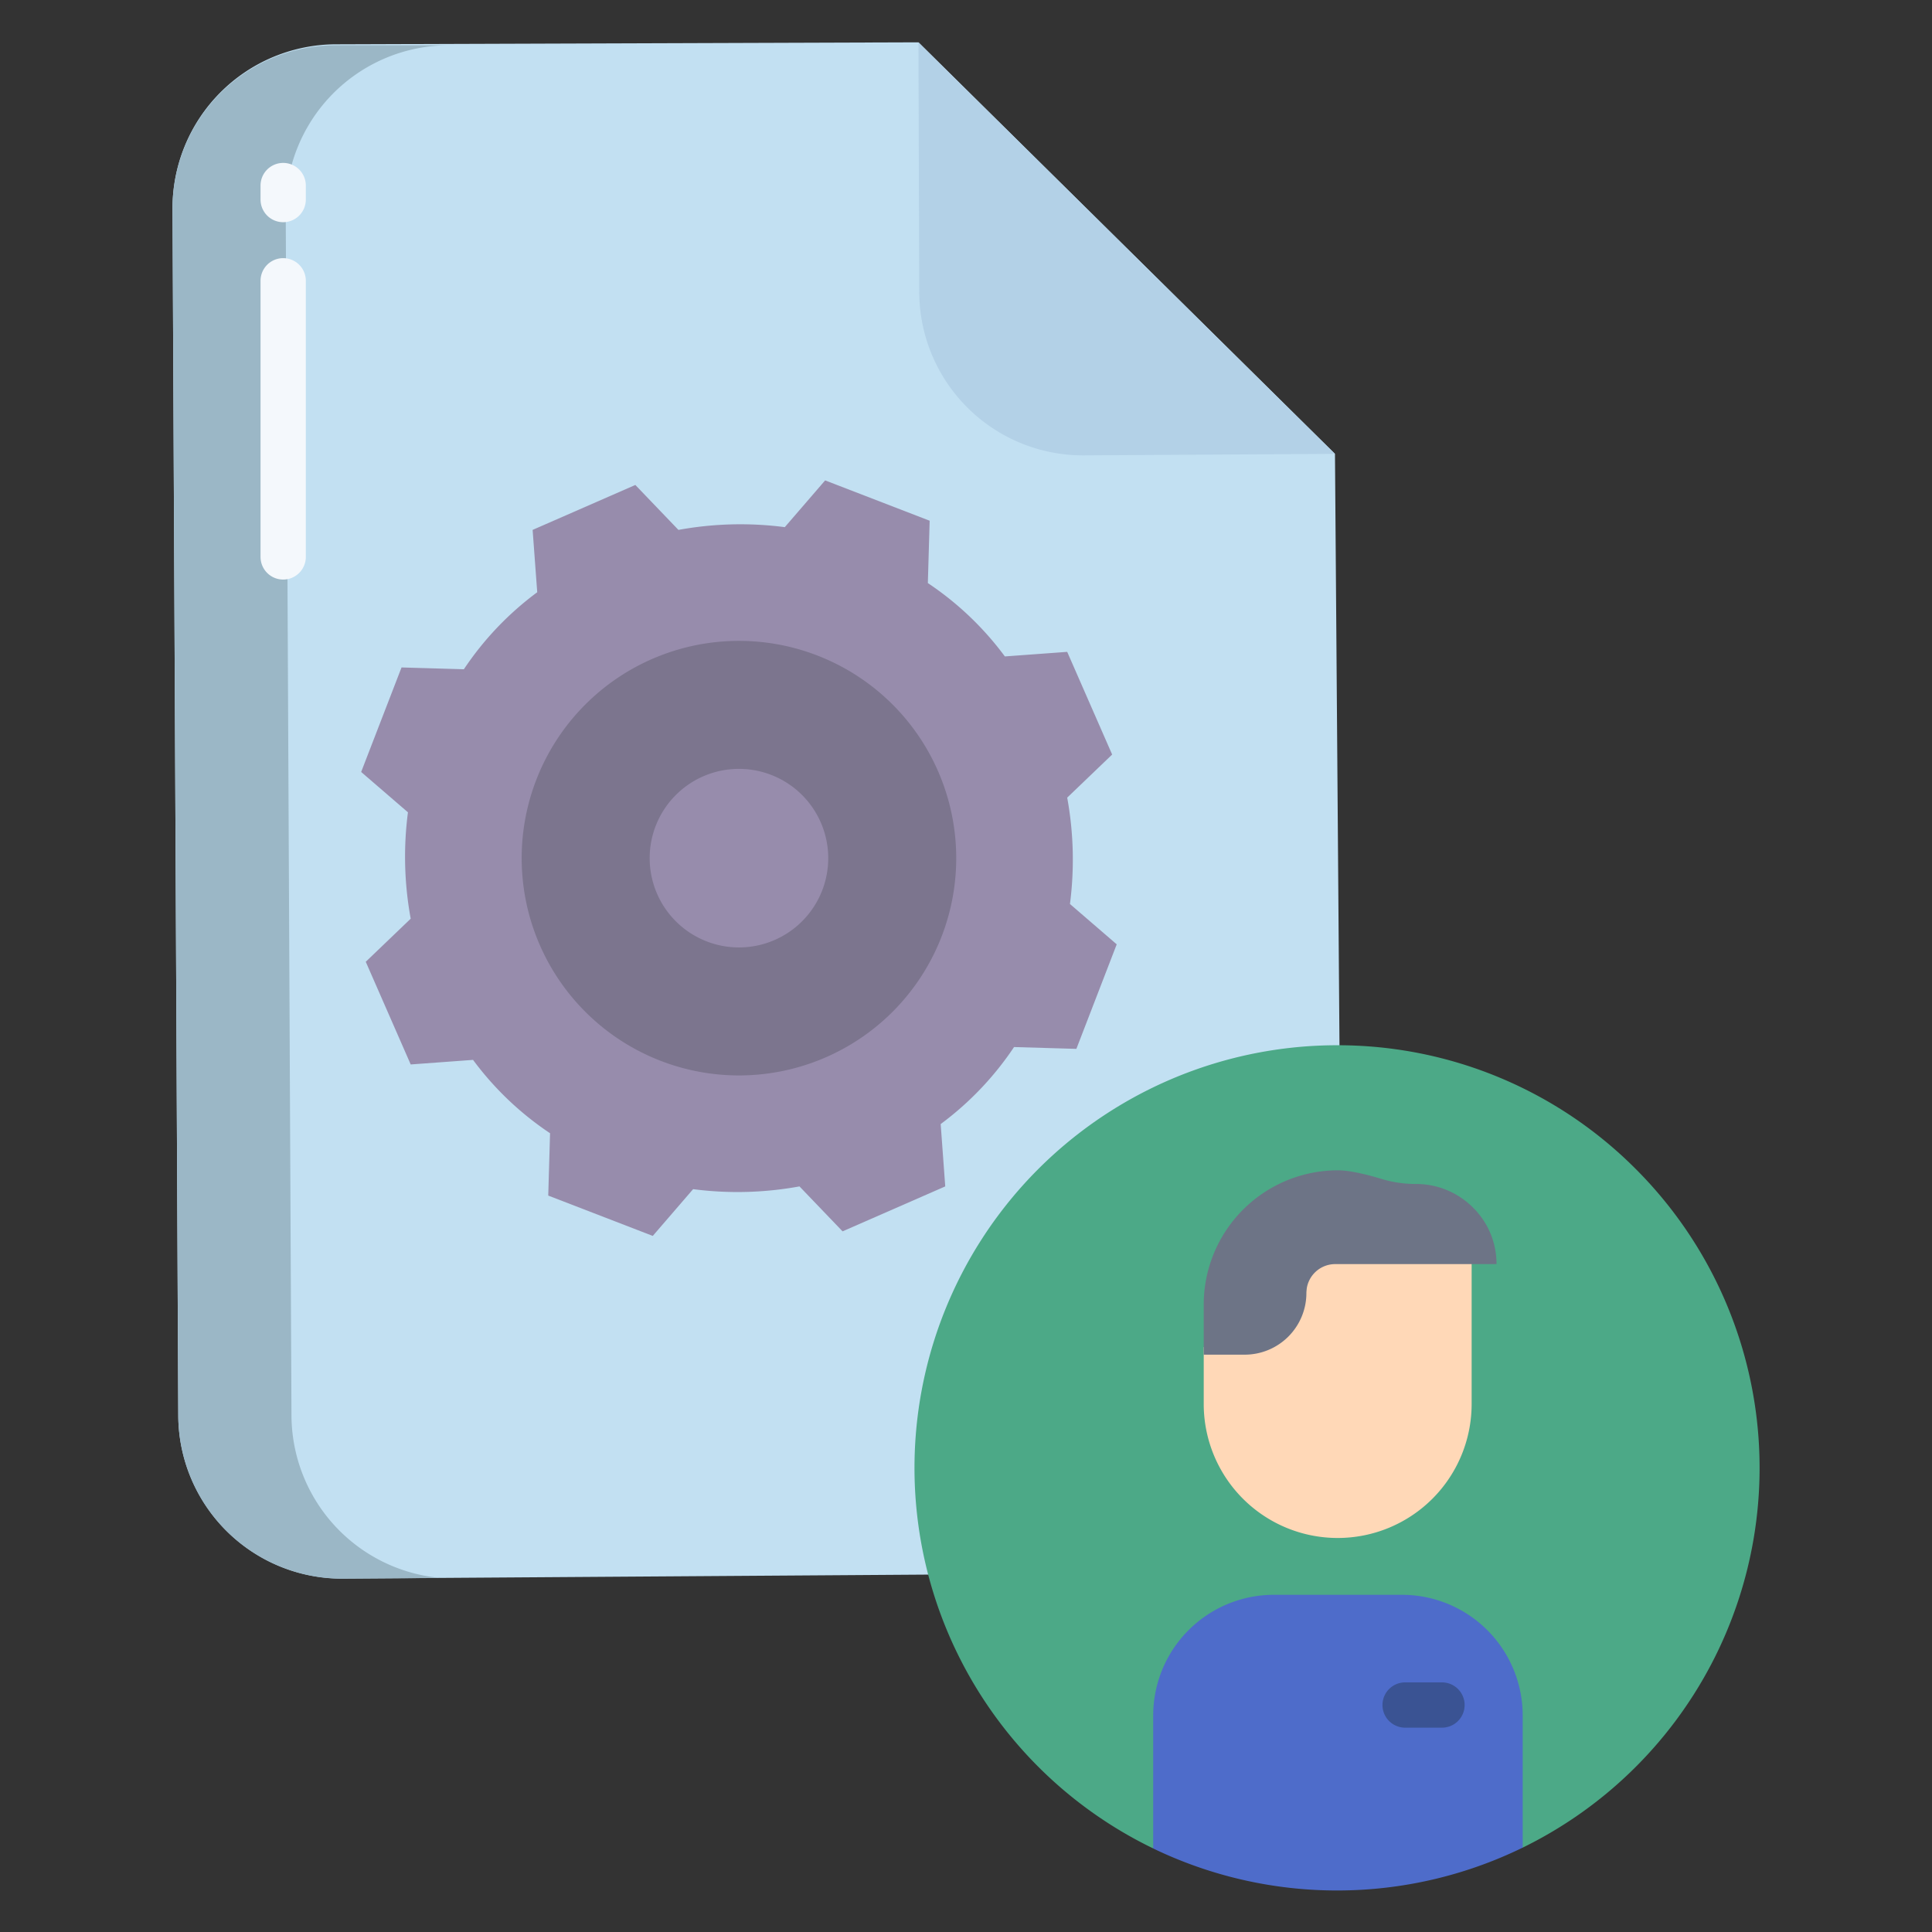 <?xml version="1.0"?>
<svg id="Layer_1" height="512" viewBox="0 0 512 512" width="512" xmlns="http://www.w3.org/2000/svg" data-name="Layer 1"><rect x="0" y="0" width="512" height="512" fill="#333333" stroke="none"/><path d="m353.782 120.277-110.382-109.061-154.459.523a43.44 43.44 0 0 0 -43.224 43.621l1.527 319.78a43.408 43.408 0 0 0 43.6 43.2l161.126-1.095 102.37-137.245h.66z" fill="#c2e0f2"></path><path d="m295.94 250.26-10.69 27.7-16.52-.48a82.181 82.181 0 0 1 -19.44 20.41l1.21 16.52-27.21 11.91-11.42-11.91a91.291 91.291 0 0 1 -28.19.73l-10.69 12.39-27.7-10.69.48-16.52a82 82 0 0 1 -20.41-19.44l-16.52 1.21-11.91-27.21 11.91-11.42a90.983 90.983 0 0 1 -.73-28.19l-12.4-10.69 10.7-27.7 16.52.48a82 82 0 0 1 19.44-20.41l-1.22-16.52 27.22-11.91 11.42 11.91a91.291 91.291 0 0 1 28.19-.73l10.69-12.39 27.7 10.69-.48 16.52a82 82 0 0 1 20.41 19.44l16.52-1.21 11.91 27.21-11.91 11.42a91.291 91.291 0 0 1 .73 28.19z" fill="#978cac"></path><path d="m195.83 169.84a57.58 57.58 0 1 1 -57.58 57.58 57.581 57.581 0 0 1 57.58-57.58z" fill="#7c758e"></path><path d="m195.83 203.76a23.66 23.66 0 1 1 -23.66 23.66 23.654 23.654 0 0 1 23.66-23.66z" fill="#978cac"></path><path d="m433.52 309.825a111.418 111.418 0 0 0 -78.95-32.825h-.23a112.01 112.01 0 0 0 -48.8 212.821l.07-.135 97.92-.048a112.025 112.025 0 0 0 29.99-179.813z" fill="#4ca987"></path><path d="m353.73 333a7.632 7.632 0 0 0 -5.32 2.31 7.443 7.443 0 0 0 -2.2 5.29 16.4 16.4 0 0 1 -16.42 16.4h-10.79v15.08a35.5 35.5 0 1 0 71 0v-39.08z" fill="#ffd8b7"></path><path d="m403.53 454.63v35.01a112.182 112.182 0 0 1 -97.99.19l.07-.14v-35.06a31.993 31.993 0 0 1 31.99-31.99h33.94a32 32 0 0 1 31.99 31.99z" fill="#4e6cca"></path><path d="m390.32 319.98a21.288 21.288 0 0 0 -15.13-6.215 30.9 30.9 0 0 1 -9.01-1.323c-3.44-1.04-8.29-2.3-11.61-2.3a35.588 35.588 0 0 0 -35.57 35.628v13.23h10.79a16.354 16.354 0 0 0 16.42-16.345 7.637 7.637 0 0 1 7.52-7.655h42.86a20.881 20.881 0 0 0 -6.27-15.02z" fill="#6d7486"></path><path d="m353.782 120.277-66.562.4a43.4 43.4 0 0 1 -43.61-43.19l-.21-66.271z" fill="#b3d1e7"></path><path d="m77.244 375.14-1.527-319.65a43.252 43.252 0 0 1 43.226-43.49h-30a43.252 43.252 0 0 0 -43.226 43.49l1.527 319.715a43.379 43.379 0 0 0 43.6 43.167l25.944-.192a43.424 43.424 0 0 1 -39.544-43.04z" fill="#9bb7c6"></path><path d="m75.046 58.886a6 6 0 0 1 -6-6v-3.713a6 6 0 0 1 12 0v3.713a6 6 0 0 1 -6 6z" fill="#f4f8fc"></path><path d="m75.046 153.589a6 6 0 0 1 -6-6v-73.178a6 6 0 0 1 12 0v73.178a6 6 0 0 1 -6 6z" fill="#f4f8fc"></path><path d="m382.14 457.849h-9.769a6 6 0 0 1 0-12h9.769a6 6 0 0 1 0 12z" fill="#3a5393"></path></svg>